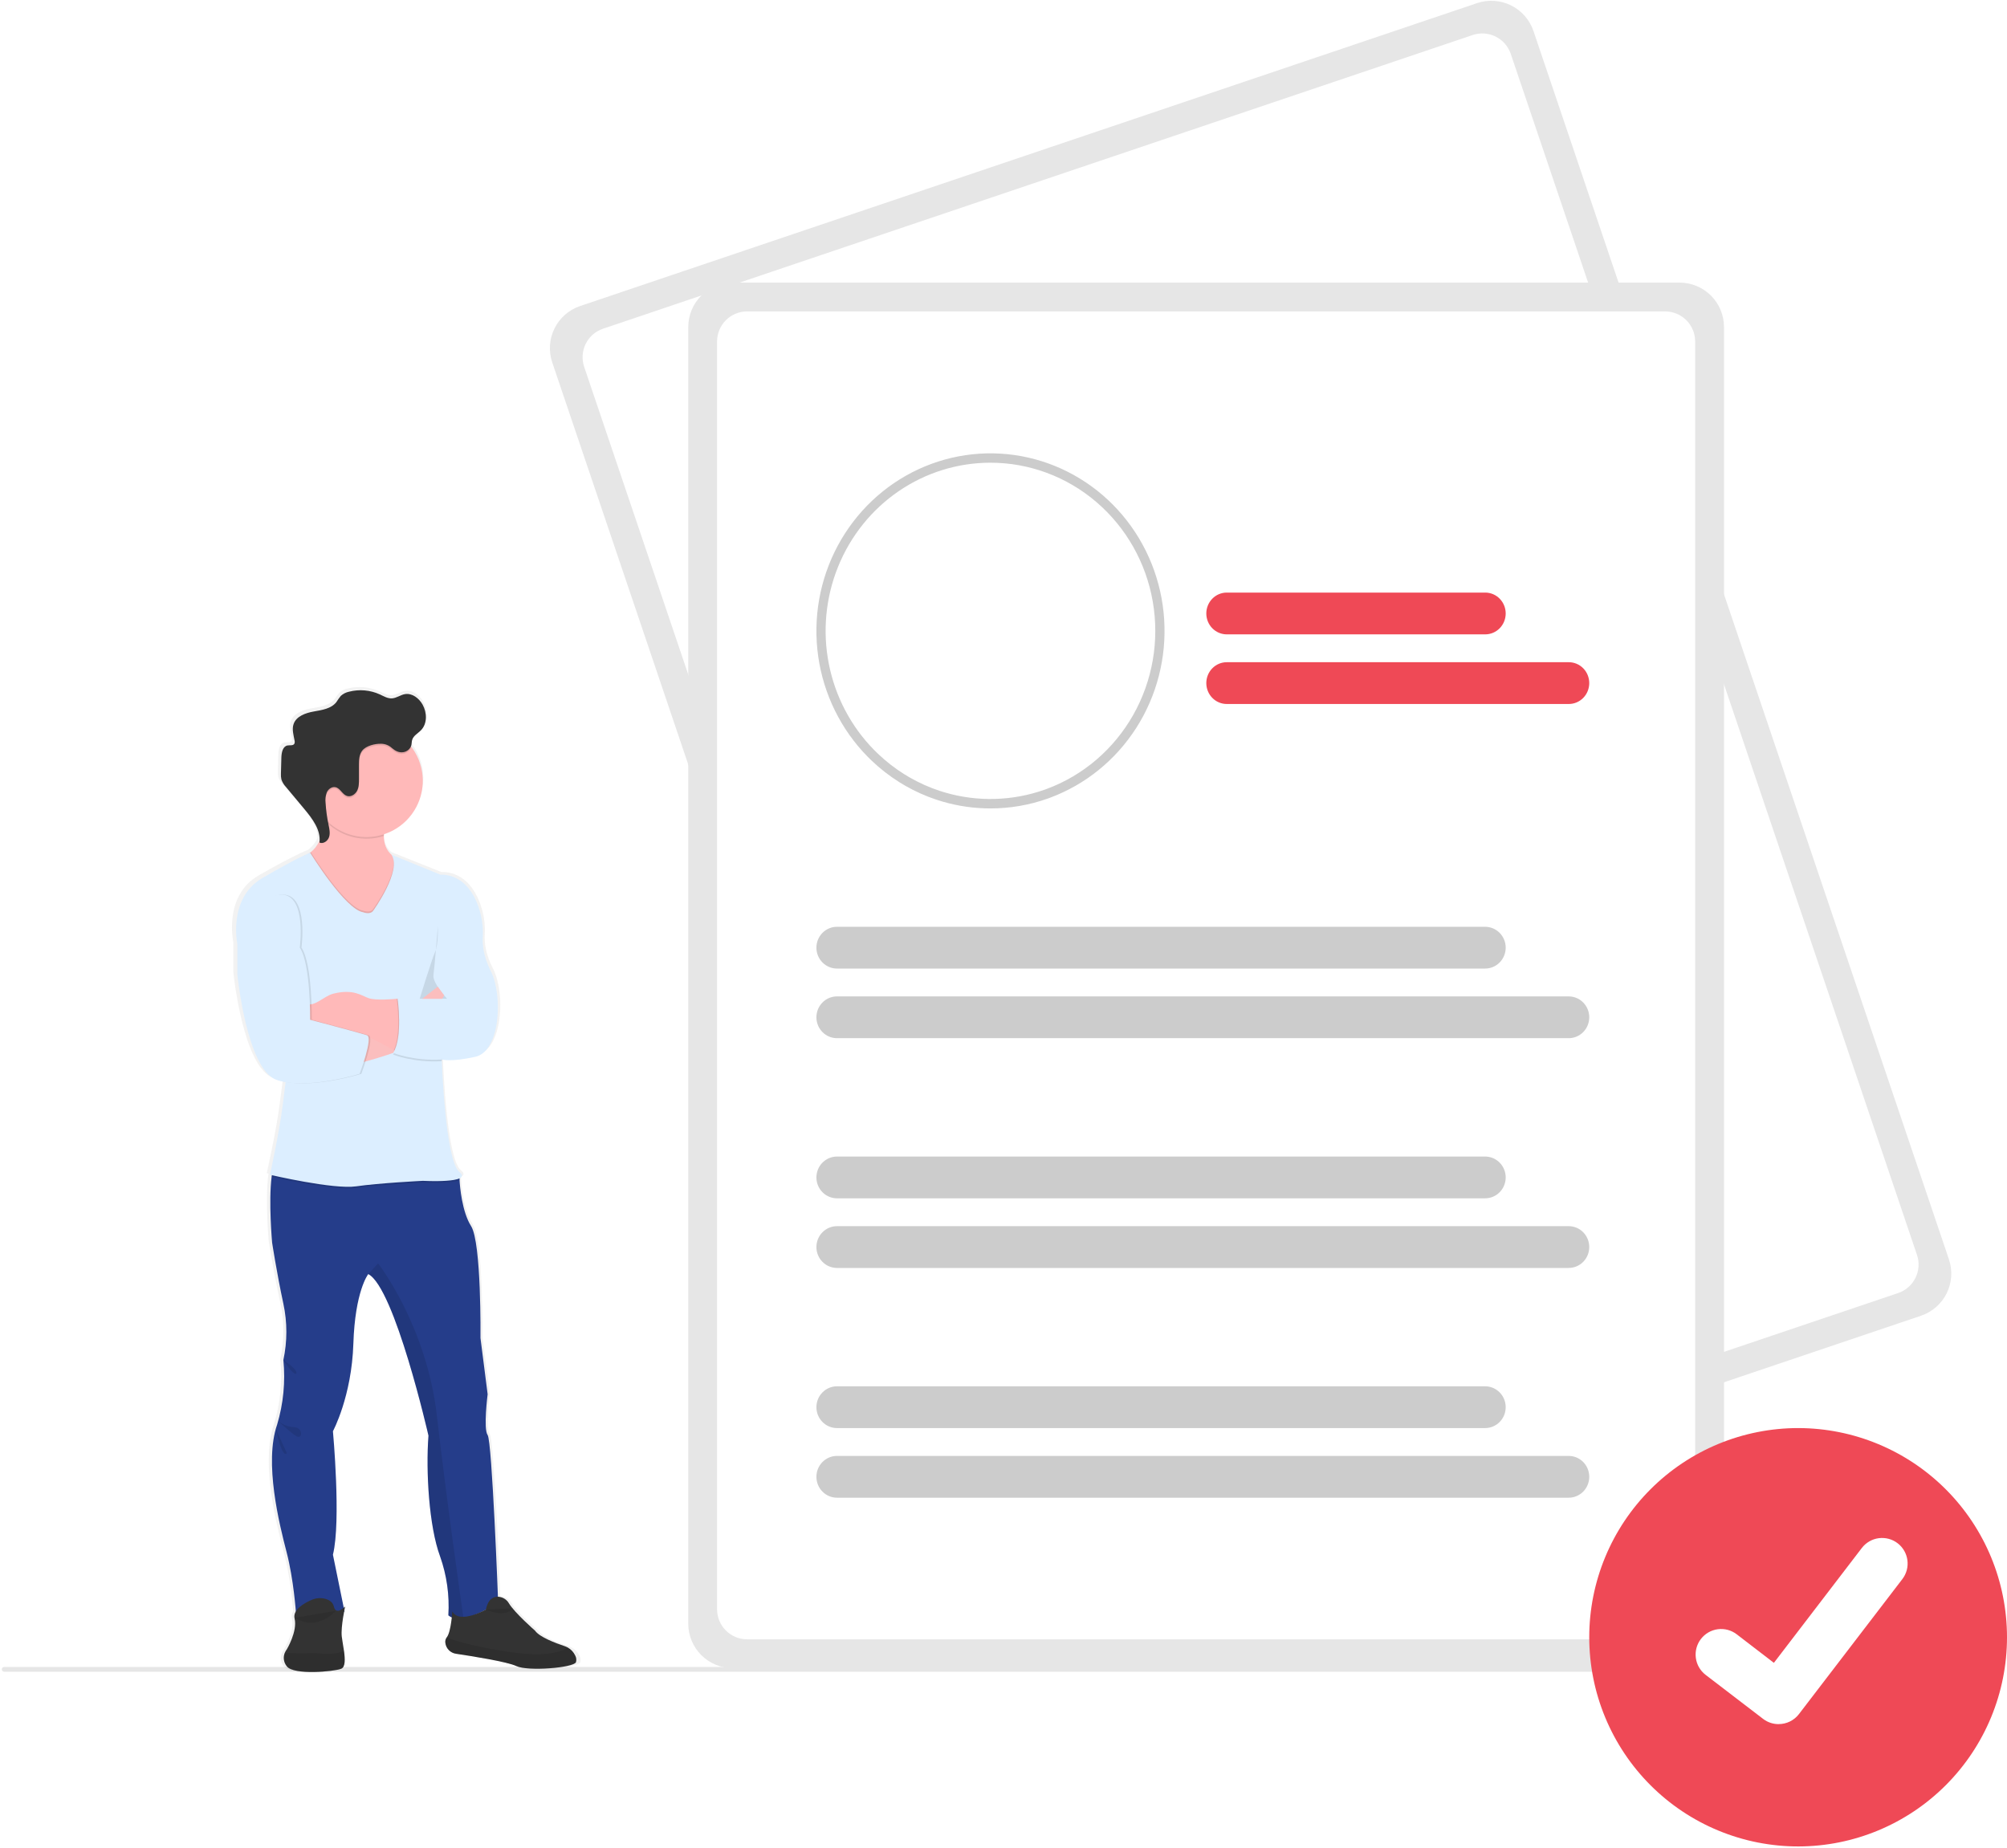 <svg width="983" height="905" viewBox="0 0 983 905" fill="none" xmlns="http://www.w3.org/2000/svg">
<path d="M940.911 644.435L501.574 792.808C496.103 794.649 490.124 794.246 484.95 791.688C479.776 789.129 475.828 784.625 473.974 779.161L270.468 177.476C268.625 172.008 269.029 166.034 271.589 160.864C274.149 155.693 278.657 151.749 284.124 149.896L723.461 1.523C728.932 -0.318 734.911 0.085 740.085 2.643C745.26 5.201 749.207 9.706 751.062 15.169L954.568 616.855C956.41 622.322 956.007 628.297 953.447 633.467C950.886 638.637 946.378 642.582 940.911 644.435Z" fill="#E6E6E6"/>
<path d="M929.698 633.323L503.742 777.177C500.046 778.42 496.006 778.148 492.51 776.42C489.014 774.691 486.346 771.647 485.093 767.956L286.11 179.641C284.865 175.947 285.137 171.91 286.867 168.417C288.597 164.923 291.643 162.258 295.337 161.006L721.293 17.152C724.99 15.908 729.029 16.18 732.526 17.909C736.022 19.637 738.689 22.681 739.942 26.372L938.926 614.688C940.171 618.382 939.898 622.418 938.168 625.912C936.438 629.405 933.392 632.071 929.698 633.323Z" fill="white"/>
<path d="M822.622 817.051H358.872C353.099 817.044 347.564 814.75 343.482 810.671C339.4 806.591 337.104 801.061 337.097 795.292V160.171C337.104 154.402 339.4 148.872 343.482 144.793C347.564 140.713 353.099 138.419 358.872 138.412H822.622C828.395 138.419 833.93 140.713 838.012 144.793C842.095 148.872 844.391 154.402 844.397 160.171V795.292C844.391 801.061 842.095 806.591 838.012 810.671C833.93 814.75 828.395 817.044 822.622 817.051Z" fill="#E6E6E6"/>
<path d="M815.549 802.938H365.924C362.023 802.933 358.283 801.383 355.525 798.627C352.767 795.871 351.215 792.134 351.211 788.236V167.229C351.215 163.331 352.767 159.594 355.525 156.838C358.283 154.082 362.023 152.531 365.924 152.527H815.549C819.45 152.531 823.19 154.082 825.948 156.838C828.706 159.594 830.258 163.331 830.262 167.229V788.236C830.258 792.134 828.706 795.871 825.948 798.627C823.19 801.383 819.45 802.933 815.549 802.938Z" fill="white"/>
<path d="M938.965 818.815H2.049C1.736 818.815 1.437 818.691 1.216 818.471C0.996 818.25 0.872 817.951 0.872 817.639C0.872 817.327 0.996 817.028 1.216 816.807C1.437 816.587 1.736 816.463 2.049 816.463H938.965C939.277 816.463 939.577 816.587 939.797 816.807C940.018 817.028 940.142 817.327 940.142 817.639C940.142 817.951 940.018 818.25 939.797 818.471C939.577 818.691 939.277 818.815 938.965 818.815Z" fill="#E6E6E6"/>
<path d="M485.112 395.963C477.128 395.97 469.182 394.83 461.509 392.578C460.608 392.32 459.66 392.026 458.709 391.708C453.362 389.932 448.202 387.62 443.303 384.806C442.384 384.28 441.462 383.726 440.486 383.112C435.643 380.073 431.11 376.548 426.954 372.589C426.269 371.937 425.589 371.267 424.925 370.598C411.856 357.306 403.368 340.047 400.736 321.414C398.105 302.781 401.471 283.78 410.33 267.265C419.189 250.75 433.062 237.614 449.865 229.829C466.667 222.044 485.493 220.031 503.513 224.093C521.533 228.155 537.775 238.072 549.798 252.354C561.821 266.636 568.976 284.512 570.189 303.297C571.402 322.082 566.606 340.761 556.523 356.528C546.44 372.295 531.613 384.299 514.271 390.737C513.96 390.853 513.637 390.97 513.315 391.087C504.251 394.325 494.715 395.973 485.112 395.963ZM485.112 226.633C469.133 226.633 453.514 231.471 440.232 240.532C426.95 249.593 416.602 262.471 410.499 277.535C404.396 292.599 402.812 309.172 405.948 325.155C409.083 341.138 416.798 355.812 428.114 367.32C428.74 367.951 429.388 368.59 430.044 369.214C433.98 372.963 438.273 376.302 442.86 379.18C443.784 379.761 444.653 380.284 445.52 380.78C450.16 383.446 455.048 385.636 460.112 387.317C461.008 387.616 461.893 387.892 462.749 388.137C478.85 392.85 495.988 392.36 511.806 386.734L512.72 386.398C530.557 379.774 545.537 366.952 555.028 350.183C564.519 333.414 567.915 313.77 564.62 294.7C561.325 275.631 551.549 258.355 537.009 245.907C522.469 233.459 504.094 226.635 485.112 226.633L485.112 226.633Z" fill="#CCCCCC"/>
<path d="M727.452 310.708H600.847C598.191 310.708 595.643 309.63 593.765 307.712C591.887 305.793 590.831 303.191 590.831 300.478C590.831 297.765 591.887 295.162 593.765 293.244C595.643 291.325 598.191 290.247 600.847 290.247H727.452C730.109 290.247 732.656 291.325 734.535 293.244C736.413 295.162 737.468 297.765 737.468 300.478C737.468 303.191 736.413 305.793 734.535 307.712C732.656 309.63 730.109 310.708 727.452 310.708Z" fill="#EF4956"/>
<path d="M768.395 344.811H600.826C598.175 344.811 595.633 343.733 593.759 341.814C591.884 339.896 590.831 337.293 590.831 334.58C590.831 331.867 591.884 329.265 593.759 327.346C595.633 325.427 598.175 324.35 600.826 324.35H768.395C771.046 324.35 773.589 325.427 775.463 327.346C777.337 329.265 778.39 331.867 778.39 334.58C778.39 337.293 777.337 339.896 775.463 341.814C773.589 343.733 771.046 344.811 768.395 344.811Z" fill="#EF4956"/>
<path d="M727.388 474.398H409.948C407.274 474.398 404.709 473.32 402.818 471.401C400.927 469.482 399.865 466.88 399.865 464.167C399.865 461.454 400.927 458.852 402.818 456.933C404.709 455.014 407.274 453.937 409.948 453.937H727.388C730.062 453.937 732.627 455.014 734.518 456.933C736.409 458.852 737.471 461.454 737.471 464.167C737.471 466.88 736.409 469.482 734.518 471.401C732.627 473.32 730.062 474.398 727.388 474.398Z" fill="#CCCCCC"/>
<path d="M768.328 508.498H409.93C407.261 508.498 404.701 507.42 402.813 505.502C400.925 503.583 399.865 500.981 399.865 498.268C399.865 495.555 400.925 492.952 402.813 491.034C404.701 489.115 407.261 488.037 409.93 488.037H768.328C770.997 488.037 773.558 489.115 775.445 491.034C777.333 492.952 778.393 495.555 778.393 498.268C778.393 500.981 777.333 503.583 775.445 505.502C773.558 507.42 770.997 508.498 768.328 508.498Z" fill="#CCCCCC"/>
<path d="M727.388 586.932H409.936C407.264 586.928 404.702 585.849 402.814 583.931C400.926 582.012 399.865 579.412 399.865 576.701C399.865 573.99 400.926 571.39 402.814 569.472C404.702 567.553 407.264 566.474 409.936 566.471H727.388C730.062 566.471 732.627 567.549 734.518 569.467C736.409 571.386 737.471 573.988 737.471 576.701C737.471 579.414 736.409 582.017 734.518 583.935C732.627 585.854 730.062 586.932 727.388 586.932Z" fill="#CCCCCC"/>
<path d="M768.328 621.034H409.918C407.251 621.031 404.694 619.952 402.809 618.033C400.924 616.115 399.865 613.515 399.865 610.804C399.865 608.093 400.924 605.492 402.809 603.574C404.694 601.656 407.251 600.577 409.918 600.573H768.328C770.997 600.573 773.557 601.651 775.445 603.57C777.333 605.488 778.393 608.09 778.393 610.804C778.393 613.517 777.333 616.119 775.445 618.038C773.557 619.956 770.997 621.034 768.328 621.034Z" fill="#CCCCCC"/>
<path d="M727.388 699.468H409.948C407.274 699.468 404.709 698.391 402.818 696.472C400.927 694.553 399.865 691.951 399.865 689.238C399.865 686.525 400.927 683.922 402.818 682.004C404.709 680.085 407.274 679.007 409.948 679.007H727.388C730.062 679.007 732.627 680.085 734.518 682.004C736.409 683.922 737.471 686.525 737.471 689.238C737.471 691.951 736.409 694.553 734.518 696.472C732.627 698.391 730.062 699.468 727.388 699.468Z" fill="#CCCCCC"/>
<path d="M768.328 733.568H409.93C407.261 733.568 404.701 732.491 402.813 730.572C400.925 728.653 399.865 726.051 399.865 723.338C399.865 720.625 400.925 718.022 402.813 716.104C404.701 714.185 407.261 713.107 409.93 713.107H768.328C770.997 713.107 773.558 714.185 775.445 716.104C777.333 718.022 778.393 720.625 778.393 723.338C778.393 726.051 777.333 728.653 775.445 730.572C773.558 732.491 770.997 733.568 768.328 733.568Z" fill="#CCCCCC"/>
<path d="M880.843 699.468C867.394 699.453 854.074 702.092 841.645 707.234C829.215 712.377 817.92 719.921 808.405 729.437C798.89 738.952 791.341 750.252 786.191 762.69C781.041 775.128 778.39 788.46 778.39 801.925C778.39 815.389 781.041 828.722 786.191 841.16C791.341 853.598 798.889 864.898 808.404 874.413C817.919 883.929 829.214 891.473 841.644 896.616C854.073 901.758 867.393 904.397 880.842 904.382H880.843C907.953 904.334 933.937 893.518 953.09 874.309C972.243 855.1 983 829.067 983 801.925C983 774.783 972.243 748.75 953.09 729.541C933.937 710.332 907.953 699.516 880.843 699.468Z" fill="#EF4956"/>
<path d="M871.126 844.474C868.432 844.479 865.809 843.606 863.654 841.988L863.52 841.888L835.377 820.335C832.748 818.313 831.028 815.329 830.596 812.039C830.163 808.748 831.053 805.42 833.07 802.786C835.087 800.152 838.066 798.428 841.352 797.992C844.638 797.556 847.963 798.444 850.596 800.461L868.824 814.455L911.9 758.193C912.899 756.889 914.145 755.794 915.566 754.972C916.987 754.149 918.557 753.615 920.184 753.4C921.812 753.185 923.466 753.293 925.052 753.717C926.638 754.142 928.125 754.875 929.427 755.875L929.428 755.875L929.431 755.878L929.164 756.25L929.438 755.878C932.067 757.901 933.786 760.884 934.22 764.175C934.653 767.465 933.765 770.793 931.751 773.429L881.084 839.576C879.912 841.1 878.405 842.334 876.68 843.18C874.955 844.027 873.058 844.465 871.137 844.459L871.126 844.474Z" fill="white"/>
<path d="M126.716 428.767C144.13 418.765 150.711 416.301 150.743 416.301L151.105 416.047C153.002 414.591 154.508 412.69 155.49 410.512C155.51 410.115 155.51 409.718 155.49 409.321C155.494 409.359 155.494 409.398 155.49 409.436C155.218 404.139 151.443 399.319 147.864 395.114L138.709 384.364C137.669 383.301 136.865 382.031 136.349 380.636C136.164 379.887 136.081 379.116 136.102 378.345C136.102 378.033 136.102 377.721 136.102 377.409C136.151 374.74 136.225 372.063 136.324 369.394C136.406 367.062 137.007 364.122 139.343 363.645C140.56 363.399 142.172 363.834 142.814 362.824C143.032 362.395 143.087 361.903 142.97 361.436C142.975 361.474 142.975 361.513 142.97 361.551V361.42C142.518 359.618 142.229 357.779 142.107 355.926C142.056 354.982 142.184 354.038 142.485 353.142C143.834 349.274 148.498 347.681 152.619 346.95C156.74 346.219 161.363 345.595 163.945 342.376C164.637 341.302 165.389 340.268 166.199 339.28C167.391 338.223 168.846 337.505 170.411 337.202C175.526 335.944 180.914 336.412 185.735 338.533C187.726 339.42 189.724 340.619 191.912 340.487C194.1 340.356 196.124 338.779 198.361 338.401C201.981 337.785 205.444 340.438 207.228 343.583C208.285 345.448 208.852 347.55 208.874 349.693V350.054C208.926 352.36 208.083 354.596 206.521 356.295C204.958 357.938 202.639 359.022 201.989 361.149C201.726 362.011 201.791 362.947 201.553 363.826C201.527 363.935 201.494 364.042 201.454 364.146L201.569 364.302C205.303 369.072 207.33 374.952 207.327 381.006C207.287 386.886 205.375 392.6 201.867 397.324C198.36 402.048 193.439 405.536 187.816 407.284C187.816 407.555 187.816 407.826 187.816 408.106C187.816 411.39 188.762 414.815 191.6 417.303L216.268 427.141C216.268 427.141 231.14 425.376 236.503 447.072C237.36 450.673 237.671 454.383 237.425 458.076C237.227 461.361 237.68 467.11 241.537 474.558C247.633 486.482 246.242 513.853 233.772 516.563C222.002 519.125 217.395 518.057 216.91 517.934V518.41C217.107 523.551 218.975 567.847 225.761 573.202C227.636 574.688 227.291 575.665 225.761 576.363C225.761 576.363 225.761 576.651 225.802 577.184C226.007 580.469 227.052 592.787 231.56 599.784C236.832 607.914 236.281 654.805 236.281 654.805L239.876 682.447C239.876 682.447 237.663 699.52 239.876 702.501C241.858 705.154 244.49 768.313 245.041 782.011H245.272C246.362 782.081 247.417 782.418 248.346 782.99C249.276 783.563 250.05 784.355 250.602 785.295C253.514 790.017 263.714 798.747 263.714 798.747C265.926 801.884 274.111 804.889 278.437 806.302C279.008 806.488 279.559 806.73 280.082 807.025C281.702 807.905 283.003 809.273 283.8 810.934C284.086 811.426 284.268 811.971 284.336 812.535C284.404 813.1 284.356 813.673 284.195 814.218C283.093 816.92 260.086 818.825 254.262 816.107C249.689 813.98 231.56 811.18 224.033 810.079C222.667 809.908 221.396 809.287 220.422 808.314C219.448 807.342 218.826 806.073 218.654 804.709C218.582 804.238 218.606 803.757 218.725 803.296C218.844 802.834 219.054 802.402 219.345 802.023C220.784 800.241 221.516 795.372 221.812 792.169C221.201 791.92 220.63 791.583 220.118 791.167C220.747 781.322 219.347 771.453 216.005 762.17C210.461 747.536 208.8 720.436 210.181 702.821C210.181 702.821 193.278 630.194 179.969 623.419C179.763 623.681 173.306 631.951 172.484 657.564C171.661 683.58 162.235 700.653 162.235 700.653C162.235 700.653 166.397 744.826 162.235 761.357L167.672 787.431C168.075 787.094 168.33 786.831 168.33 786.831C168.33 786.831 168.165 787.554 167.943 788.712L168.058 789.27L167.82 789.319C167.203 792.604 166.29 798.262 166.668 801.637C166.882 803.534 167.417 806.138 167.779 808.692C168.354 812.707 168.511 816.6 166.397 817.454C162.925 818.85 142.542 820.739 139.088 816.271C138.31 815.361 137.804 814.251 137.627 813.068C137.45 811.885 137.608 810.676 138.084 809.579C138.333 808.963 138.671 808.388 139.088 807.87C139.088 807.87 144.5 799.042 142.97 792.818C142.829 792.209 142.814 791.579 142.926 790.965C143.037 790.35 143.274 789.765 143.62 789.245C143.381 786.19 142.148 772.049 138.956 760.043C135.485 747.002 128.172 718.408 133.552 699.61C133.755 698.871 133.985 698.149 134.243 697.442C137.348 687.178 138.385 676.402 137.295 665.735C139.292 656.629 139.292 647.2 137.295 638.094C133.963 622.918 131.635 608.013 131.635 608.013C131.635 608.013 129.801 587.959 131.405 575.665C131.405 575.402 131.479 575.14 131.512 574.844L130.64 574.647C130.64 574.647 135.353 553.78 137.015 540.501C137.41 537.364 137.92 533.398 138.479 529.16C136.946 528.906 135.436 528.53 133.963 528.035C119.001 522.886 114.288 476.299 114.288 476.299V461.517C114.288 461.517 109.254 438.794 126.716 428.767ZM238.222 788.654C238.683 788.424 238.955 788.268 238.955 788.268L238.222 788.654Z" fill="url(#paint0_linear_804_2577)"/>
<path d="M135.741 697.738C129.251 716.371 136.827 746.617 140.348 760.15C143.868 773.684 144.946 789.862 144.946 789.862C158.74 792.021 168.751 789.32 168.751 789.32L163.067 761.505C167.13 745.032 163.067 701.007 163.067 701.007C163.067 701.007 172.263 683.991 173.077 658.066C173.9 632.551 180.176 624.297 180.373 624.043C193.353 630.793 209.854 703.175 209.854 703.175C208.505 720.724 210.133 747.733 215.538 762.302C218.82 771.562 220.199 781.388 219.593 791.192C221.485 792.834 224.117 793.064 226.996 792.604C234.72 791.356 243.982 784.713 243.982 784.713C243.982 784.713 241.012 705.876 238.841 702.887C236.669 699.898 238.841 682.899 238.841 682.899L235.328 655.356C235.328 655.356 235.871 608.629 230.73 600.532C226.288 593.535 225.269 581.233 225.071 578.006C225.071 577.497 225.071 577.185 225.071 577.185L217.24 567.823C217.24 567.823 141.499 562.148 135.807 567.823C134.417 569.211 133.553 572.38 133.043 576.363C131.48 588.616 133.274 608.596 133.274 608.596C133.274 608.596 135.544 623.452 138.793 638.57C140.741 647.651 140.741 657.041 138.793 666.122C139.837 676.758 138.801 687.496 135.741 697.738Z" fill="#253D8A"/>
<path d="M140.481 816.157C143.861 820.616 163.743 818.727 167.132 817.339C169.196 816.518 169.04 812.601 168.481 808.602C168.127 806.064 167.609 803.469 167.395 801.58C166.86 796.719 169.04 786.856 169.04 786.856C169.04 786.856 164.582 791.586 163.504 786.856C163.027 784.786 161.366 783.727 159.638 783.193C157.32 782.493 154.827 782.647 152.613 783.629C149.101 785.156 143.245 788.4 144.289 792.785C145.778 798.985 140.505 807.789 140.505 807.789C140.097 808.302 139.764 808.872 139.518 809.48C139.049 810.574 138.891 811.776 139.061 812.953C139.23 814.131 139.722 815.239 140.481 816.157Z" fill="#333333"/>
<path opacity="0.1" d="M140.482 816.156C143.863 820.615 163.744 818.727 167.133 817.339C169.198 816.518 169.041 812.6 168.482 808.601C166.343 809.603 162.724 810.432 156.662 809.874C155.249 809.74 153.828 809.696 152.409 809.743C148.103 809.936 143.79 809.848 139.495 809.48C139.029 810.576 138.875 811.779 139.049 812.956C139.223 814.134 139.719 815.241 140.482 816.156Z" fill="black"/>
<path opacity="0.1" d="M209.873 703.142C208.524 720.691 210.153 747.701 215.557 762.269C218.84 771.529 220.219 781.355 219.612 791.159C221.504 792.802 224.136 793.032 227.015 792.572C225.37 781.181 218.428 732.106 213.978 693.328C208.902 649.172 185.188 618.795 185.188 618.795L180.458 623.994C193.373 630.76 209.873 703.142 209.873 703.142Z" fill="black"/>
<path d="M148.593 419.299L151.883 435.501L168.063 462.642L188.01 454.134C188.01 454.134 215.154 425.778 198.086 421.729C196.046 421.291 194.119 420.436 192.427 419.217C189.079 416.695 188.026 413.033 188.01 409.444C188.136 405.429 189.071 401.48 190.757 397.832L155.864 386.894C157.289 391.472 158.119 396.213 158.332 401.002C158.603 410.495 155.042 415.168 152.171 417.426C151.111 418.276 149.896 418.912 148.593 419.299Z" fill="#FFB9B9"/>
<path opacity="0.1" d="M155.907 386.894C157.332 391.472 158.161 396.213 158.374 401.002C159.011 401.759 159.689 402.48 160.406 403.162C164.009 406.597 168.476 408.995 173.333 410.101C178.19 411.207 183.256 410.98 187.995 409.444C188.129 405.427 189.072 401.478 190.767 397.832L155.907 386.894Z" fill="black"/>
<path d="M151.891 382.434C151.89 387.884 153.507 393.211 156.538 397.743C159.569 402.275 163.879 405.808 168.921 407.894C173.964 409.981 179.513 410.528 184.867 409.466C190.221 408.404 195.139 405.78 198.999 401.927C202.859 398.075 205.489 393.165 206.554 387.821C207.62 382.476 207.074 376.936 204.985 371.901C202.897 366.866 199.359 362.563 194.821 359.535C190.282 356.507 184.947 354.891 179.488 354.891C175.86 354.874 172.264 355.574 168.909 356.952C165.553 358.33 162.504 360.358 159.938 362.919C157.372 365.48 155.34 368.523 153.959 371.873C152.578 375.222 151.875 378.812 151.891 382.434Z" fill="#FFB9B9"/>
<path opacity="0.1" d="M148.593 419.299L151.883 435.502L168.063 462.643L188.01 454.135C188.01 454.135 215.154 425.778 198.086 421.73C196.046 421.292 194.119 420.436 192.427 419.217C195.503 427.659 182.803 445.225 182.803 445.225C181.322 447.401 177.933 446.046 177.933 446.046C169.749 444.806 154.688 421.311 152.229 417.402C151.154 418.267 149.918 418.912 148.593 419.299Z" fill="black"/>
<path opacity="0.1" d="M132.981 576.379C137.785 577.472 164.362 583.343 174.438 581.873C185.526 580.231 207.085 579.18 207.085 579.18C207.085 579.18 220.814 579.919 225.042 577.989C225.042 577.48 225.042 577.168 225.042 577.168L217.211 567.806C217.211 567.806 141.47 562.131 135.778 567.806C134.355 569.227 133.491 572.397 132.981 576.379Z" fill="black"/>
<path d="M182.814 446.037C182.814 446.037 197.085 426.328 191.706 418.609L215.815 428.463C215.815 428.463 230.325 426.706 235.556 448.328C236.392 451.922 236.694 455.619 236.453 459.3C236.255 462.585 236.699 468.333 240.426 475.724C246.373 487.607 245.024 514.887 232.85 517.606C220.676 520.324 216.358 518.952 216.358 518.952C216.358 518.952 218.003 568.373 225.011 574.047C232.019 579.722 207.079 578.367 207.079 578.367C207.079 578.367 185.52 579.451 174.424 581.069C163.327 582.687 132.226 575.394 132.226 575.394C132.226 575.394 136.824 554.601 138.453 541.371C140.082 528.142 143.874 499.958 143.874 499.958L116.285 462.642C116.285 462.642 111.416 440.092 128.459 430.098C145.502 420.103 151.91 417.656 151.91 417.656C151.91 417.656 169.036 445.495 177.961 446.842C177.944 446.842 181.333 448.205 182.814 446.037Z" fill="#DCEEFF"/>
<path opacity="0.1" d="M214.464 453.864C214.464 453.864 214.727 462.782 213.107 466.288C211.486 469.795 205.531 489.282 205.531 489.282H219.062C219.062 489.282 211.758 481.448 212.293 477.662C212.827 473.876 214.464 453.864 214.464 453.864Z" fill="black"/>
<path d="M174.432 521.112C174.432 521.112 204.307 513.82 207.087 507.612C209.868 501.403 217.542 487.5 217.542 487.5L214.392 483.263L199.865 494.645C199.865 494.645 182.592 508.417 174.432 509.772C166.272 511.127 174.432 521.112 174.432 521.112Z" fill="#FBBEBE"/>
<path opacity="0.05" d="M174.432 521.112C174.432 521.112 204.307 513.82 207.087 507.612C209.868 501.403 217.542 487.5 217.542 487.5L214.392 483.263L199.865 494.645C199.865 494.645 182.592 508.417 174.432 509.772C166.272 511.127 174.432 521.112 174.432 521.112Z" fill="#FFB9B9"/>
<path d="M148.605 486.005V502.183H151.204C164.076 502.18 176.736 505.453 187.989 511.693L192.875 514.394L194.183 515.125L202.573 496.237L194.726 489.216H194.323C192.406 489.405 184.106 490.095 180.586 488.912C177.246 487.779 173.101 484.19 163.263 486.695C158.418 487.935 154.272 493.355 149.575 491.663L148.605 486.005Z" fill="#FFB9B9"/>
<path opacity="0.1" d="M122.49 456.541L117.086 462.618V477.342C117.086 477.342 121.684 523.789 136.284 528.922C150.885 534.055 176.968 525.949 176.968 525.949C176.968 525.949 183.705 508.129 180.555 507.061C177.404 505.994 152.711 499.473 152.711 499.473C152.711 499.473 153.056 472.226 147.652 464.12C147.652 464.12 151.165 438.737 138.991 438.195C126.817 437.653 122.49 456.541 122.49 456.541Z" fill="black"/>
<path d="M121.67 456.541L116.258 462.618V477.342C116.258 477.342 120.856 523.789 135.464 528.922C150.073 534.055 176.148 525.949 176.148 525.949C176.148 525.949 182.885 508.129 179.726 507.061C176.568 505.994 151.883 499.473 151.883 499.473C151.883 499.473 152.236 472.226 146.824 464.12C146.824 464.12 150.344 438.737 138.171 438.195C125.997 437.653 121.67 456.541 121.67 456.541Z" fill="#DCEEFF"/>
<path opacity="0.1" d="M159.464 394.129C159.231 392.35 159.443 390.542 160.081 388.865C160.846 387.222 162.631 385.982 164.375 386.401C166.686 386.943 167.665 389.949 169.952 390.671C171.868 391.279 173.958 389.924 174.887 388.142C175.817 386.36 175.825 384.266 175.825 382.262C175.825 380.012 175.825 377.754 175.825 375.495C175.825 373.032 175.907 370.387 177.421 368.458C179.304 366.06 183.738 365.009 186.699 365.107C188.669 365.129 190.559 365.888 191.996 367.234C193.576 368.581 195.41 369.566 197.565 369.213C198.464 369.079 199.306 368.693 199.993 368.1C200.68 367.507 201.185 366.731 201.448 365.863V365.781C199.152 362.734 196.249 360.197 192.921 358.328C189.593 356.46 185.913 355.302 182.113 354.927C178.314 354.552 174.477 354.969 170.847 356.15C167.217 357.332 163.873 359.253 161.025 361.792C158.177 364.33 155.887 367.432 154.302 370.899C152.716 374.367 151.869 378.126 151.814 381.937C151.758 385.748 152.496 389.53 153.98 393.042C155.464 396.554 157.662 399.72 160.435 402.341C159.959 399.624 159.635 396.882 159.464 394.129Z" fill="black"/>
<path d="M197.565 368.417C198.464 368.279 199.306 367.89 199.994 367.296C200.683 366.702 201.189 365.926 201.455 365.058C201.677 364.187 201.62 363.259 201.875 362.397C202.508 360.27 204.779 359.17 206.3 357.552C209.344 354.325 209.146 349.02 206.991 345.135C205.247 342.006 201.875 339.387 198.338 339.978C196.15 340.356 194.225 341.908 192.037 342.056C189.849 342.204 187.924 340.996 186.008 340.109C181.308 337.979 176.023 337.51 171.021 338.779C169.487 339.087 168.065 339.805 166.908 340.857C166.122 341.844 165.389 342.872 164.712 343.936C162.195 347.139 157.679 347.771 153.657 348.494C149.634 349.217 145.086 350.81 143.786 354.67C142.906 357.232 143.786 360.007 144.263 362.668C144.421 363.211 144.383 363.792 144.156 364.311C143.523 365.345 141.952 364.91 140.767 365.132C138.489 365.616 137.905 368.548 137.814 370.88C137.721 373.541 137.65 376.204 137.6 378.871C137.535 379.862 137.615 380.858 137.839 381.827C138.332 383.215 139.114 384.482 140.134 385.547L149.067 396.264C153.031 401.01 157.235 406.545 156.47 412.688C158.345 413.509 160.583 411.908 161.191 409.945C161.8 407.982 161.315 405.839 160.895 403.86C160.167 400.381 159.689 396.854 159.464 393.307C159.231 391.532 159.443 389.726 160.081 388.052C160.846 386.409 162.631 385.169 164.374 385.588C166.694 386.13 167.665 389.136 169.951 389.858C171.868 390.466 173.957 389.111 174.887 387.329C175.816 385.547 175.825 383.461 175.825 381.457V374.682C175.825 372.219 175.907 369.574 177.42 367.645C179.304 365.247 183.738 364.196 186.699 364.294C188.666 364.318 190.553 365.077 191.988 366.421C193.575 367.776 195.41 368.77 197.565 368.417Z" fill="#333333"/>
<path opacity="0.1" d="M194.721 490.054C194.721 490.054 197.427 508.942 192.557 516.521C192.557 516.521 202.428 520.57 216.362 519.765L218.007 490.054H194.721Z" fill="black"/>
<path opacity="0.1" d="M192.875 514.395L194.183 515.125L202.573 496.238L194.726 489.216H194.322C194.446 490.152 196.634 506.388 192.875 514.395Z" fill="black"/>
<path d="M194.728 489.249C194.728 489.249 197.434 508.137 192.564 515.708C192.564 515.708 202.435 519.765 216.369 518.952L225.837 489.249H194.728Z" fill="#DCEEFF"/>
<path d="M218.118 804.66C218.275 806.008 218.877 807.266 219.828 808.235C220.78 809.204 222.027 809.83 223.374 810.014C230.719 811.106 248.413 813.899 252.879 816.025C258.563 818.727 281.011 816.847 282.096 814.137C282.253 813.591 282.299 813.019 282.233 812.456C282.167 811.892 281.989 811.347 281.71 810.852C280.94 809.207 279.671 807.845 278.082 806.959C277.558 806.668 277.007 806.426 276.437 806.237C272.209 804.832 264.222 801.843 262.067 798.706C262.067 798.706 252.106 790.01 249.268 785.312C248.735 784.388 247.981 783.609 247.075 783.045C246.168 782.48 245.136 782.148 244.069 782.077C241.7 781.97 239.06 783.161 237.974 788.343C237.974 788.343 225.003 795.733 221.523 789.254C221.523 789.254 220.98 799.207 218.825 801.934C218.53 802.318 218.316 802.757 218.194 803.225C218.073 803.693 218.047 804.181 218.118 804.66Z" fill="#333333"/>
<path opacity="0.1" d="M218.118 804.659C218.275 806.007 218.877 807.265 219.828 808.234C220.78 809.204 222.027 809.829 223.374 810.013C230.719 811.106 248.413 813.898 252.879 816.025C258.563 818.726 281.011 816.846 282.096 814.136C282.253 813.59 282.299 813.019 282.233 812.455C282.167 811.891 281.989 811.346 281.71 810.851C280.94 809.206 279.671 807.844 278.082 806.959C274.422 809.422 266.295 811.754 248.421 808.971C231.369 806.31 222.922 803.707 218.809 801.933C218.517 802.318 218.305 802.758 218.187 803.226C218.068 803.694 218.045 804.182 218.118 804.659Z" fill="black"/>
<g opacity="0.1">
<path opacity="0.1" d="M144.305 363.046V362.914C143.918 360.894 143.334 358.808 143.482 356.78C143.654 358.438 143.929 360.083 144.305 361.707C144.406 362.148 144.406 362.605 144.305 363.046Z" fill="black"/>
<path opacity="0.1" d="M160.088 388.323C159.658 389.296 159.431 390.347 159.422 391.41C159.3 389.944 159.529 388.469 160.088 387.107C160.845 385.465 162.63 384.225 164.374 384.644C166.693 385.186 167.664 388.191 169.959 388.914C171.867 389.522 173.956 388.167 174.894 386.385C175.832 384.603 175.832 382.508 175.832 380.505C175.832 378.246 175.832 375.996 175.832 373.738C175.832 371.274 175.914 368.63 177.428 366.7C179.32 364.294 183.745 363.251 186.706 363.341C188.677 363.367 190.567 364.128 192.003 365.477C193.591 366.823 195.417 367.809 197.58 367.456C198.478 367.319 199.318 366.932 200.005 366.339C200.692 365.746 201.197 364.972 201.463 364.105C201.685 363.235 201.627 362.299 201.882 361.436C202.516 359.318 204.786 358.209 206.308 356.599C207.735 355.019 208.544 352.978 208.586 350.851C208.698 352.099 208.554 353.357 208.162 354.547C207.77 355.737 207.139 356.835 206.308 357.774C204.786 359.416 202.516 360.492 201.882 362.611C201.627 363.432 201.685 364.409 201.463 365.279C201.197 366.146 200.692 366.921 200.005 367.513C199.318 368.106 198.478 368.493 197.58 368.63C195.417 368.983 193.591 367.998 192.003 366.651C190.567 365.303 188.677 364.541 186.706 364.516C183.745 364.425 179.303 365.468 177.428 367.875C175.914 369.804 175.84 372.457 175.832 374.912C175.832 377.171 175.832 379.421 175.832 381.679C175.832 383.683 175.832 385.785 174.894 387.551C173.956 389.316 171.892 390.696 169.959 390.088C167.689 389.366 166.669 386.36 164.374 385.818C162.63 385.44 160.845 386.738 160.088 388.323Z" fill="black"/>
<path opacity="0.1" d="M137.852 380.891C138.348 382.277 139.133 383.542 140.156 384.602L149.089 395.319C152.848 399.828 156.821 405.05 156.492 410.807C156.22 405.527 152.535 400.723 149.089 396.535L140.156 385.818C139.133 384.758 138.348 383.492 137.852 382.106C137.629 381.135 137.549 380.136 137.614 379.141C137.627 379.732 137.707 380.318 137.852 380.891Z" fill="black"/>
<path opacity="0.1" d="M161.145 409C161.292 408.531 161.383 408.046 161.416 407.555C161.491 408.451 161.399 409.353 161.145 410.216C160.536 412.17 158.307 413.788 156.424 412.951C156.477 412.558 156.51 412.164 156.522 411.768C158.398 412.515 160.569 410.922 161.145 409Z" fill="black"/>
</g>
<path opacity="0.1" d="M251.069 787.784C251.069 787.784 248.239 792.711 237.99 788.375L251.069 787.784Z" fill="black"/>
<path opacity="0.1" d="M164.445 788.983C164.445 788.983 155.61 799.371 144.473 792.391L164.445 788.983Z" fill="black"/>
<path opacity="0.1" d="M138.732 666.138C138.732 666.138 144.975 670.03 145.173 672.256C145.37 674.481 141.948 670.613 141.948 670.613L138.732 666.138Z" fill="black"/>
<path opacity="0.1" d="M136.258 695.997C138.429 697.801 141.128 698.853 143.949 698.995C148.621 699.2 148.226 705.277 145.174 703.454C142.123 701.631 136.258 695.997 136.258 695.997Z" fill="black"/>
<path opacity="0.1" d="M135.08 699.898C135.08 699.898 138.074 714.589 140.509 711.756L135.08 699.898Z" fill="black"/>
<defs>
<linearGradient id="paint0_linear_804_2577" x1="-149302" y1="399562" x2="-149302" y2="116025" gradientUnits="userSpaceOnUse">
<stop stop-color="#808080" stop-opacity="0.25"/>
<stop offset="0.54" stop-color="#808080" stop-opacity="0.12"/>
<stop offset="1" stop-color="#808080" stop-opacity="0.1"/>
</linearGradient>
</defs>
</svg>
